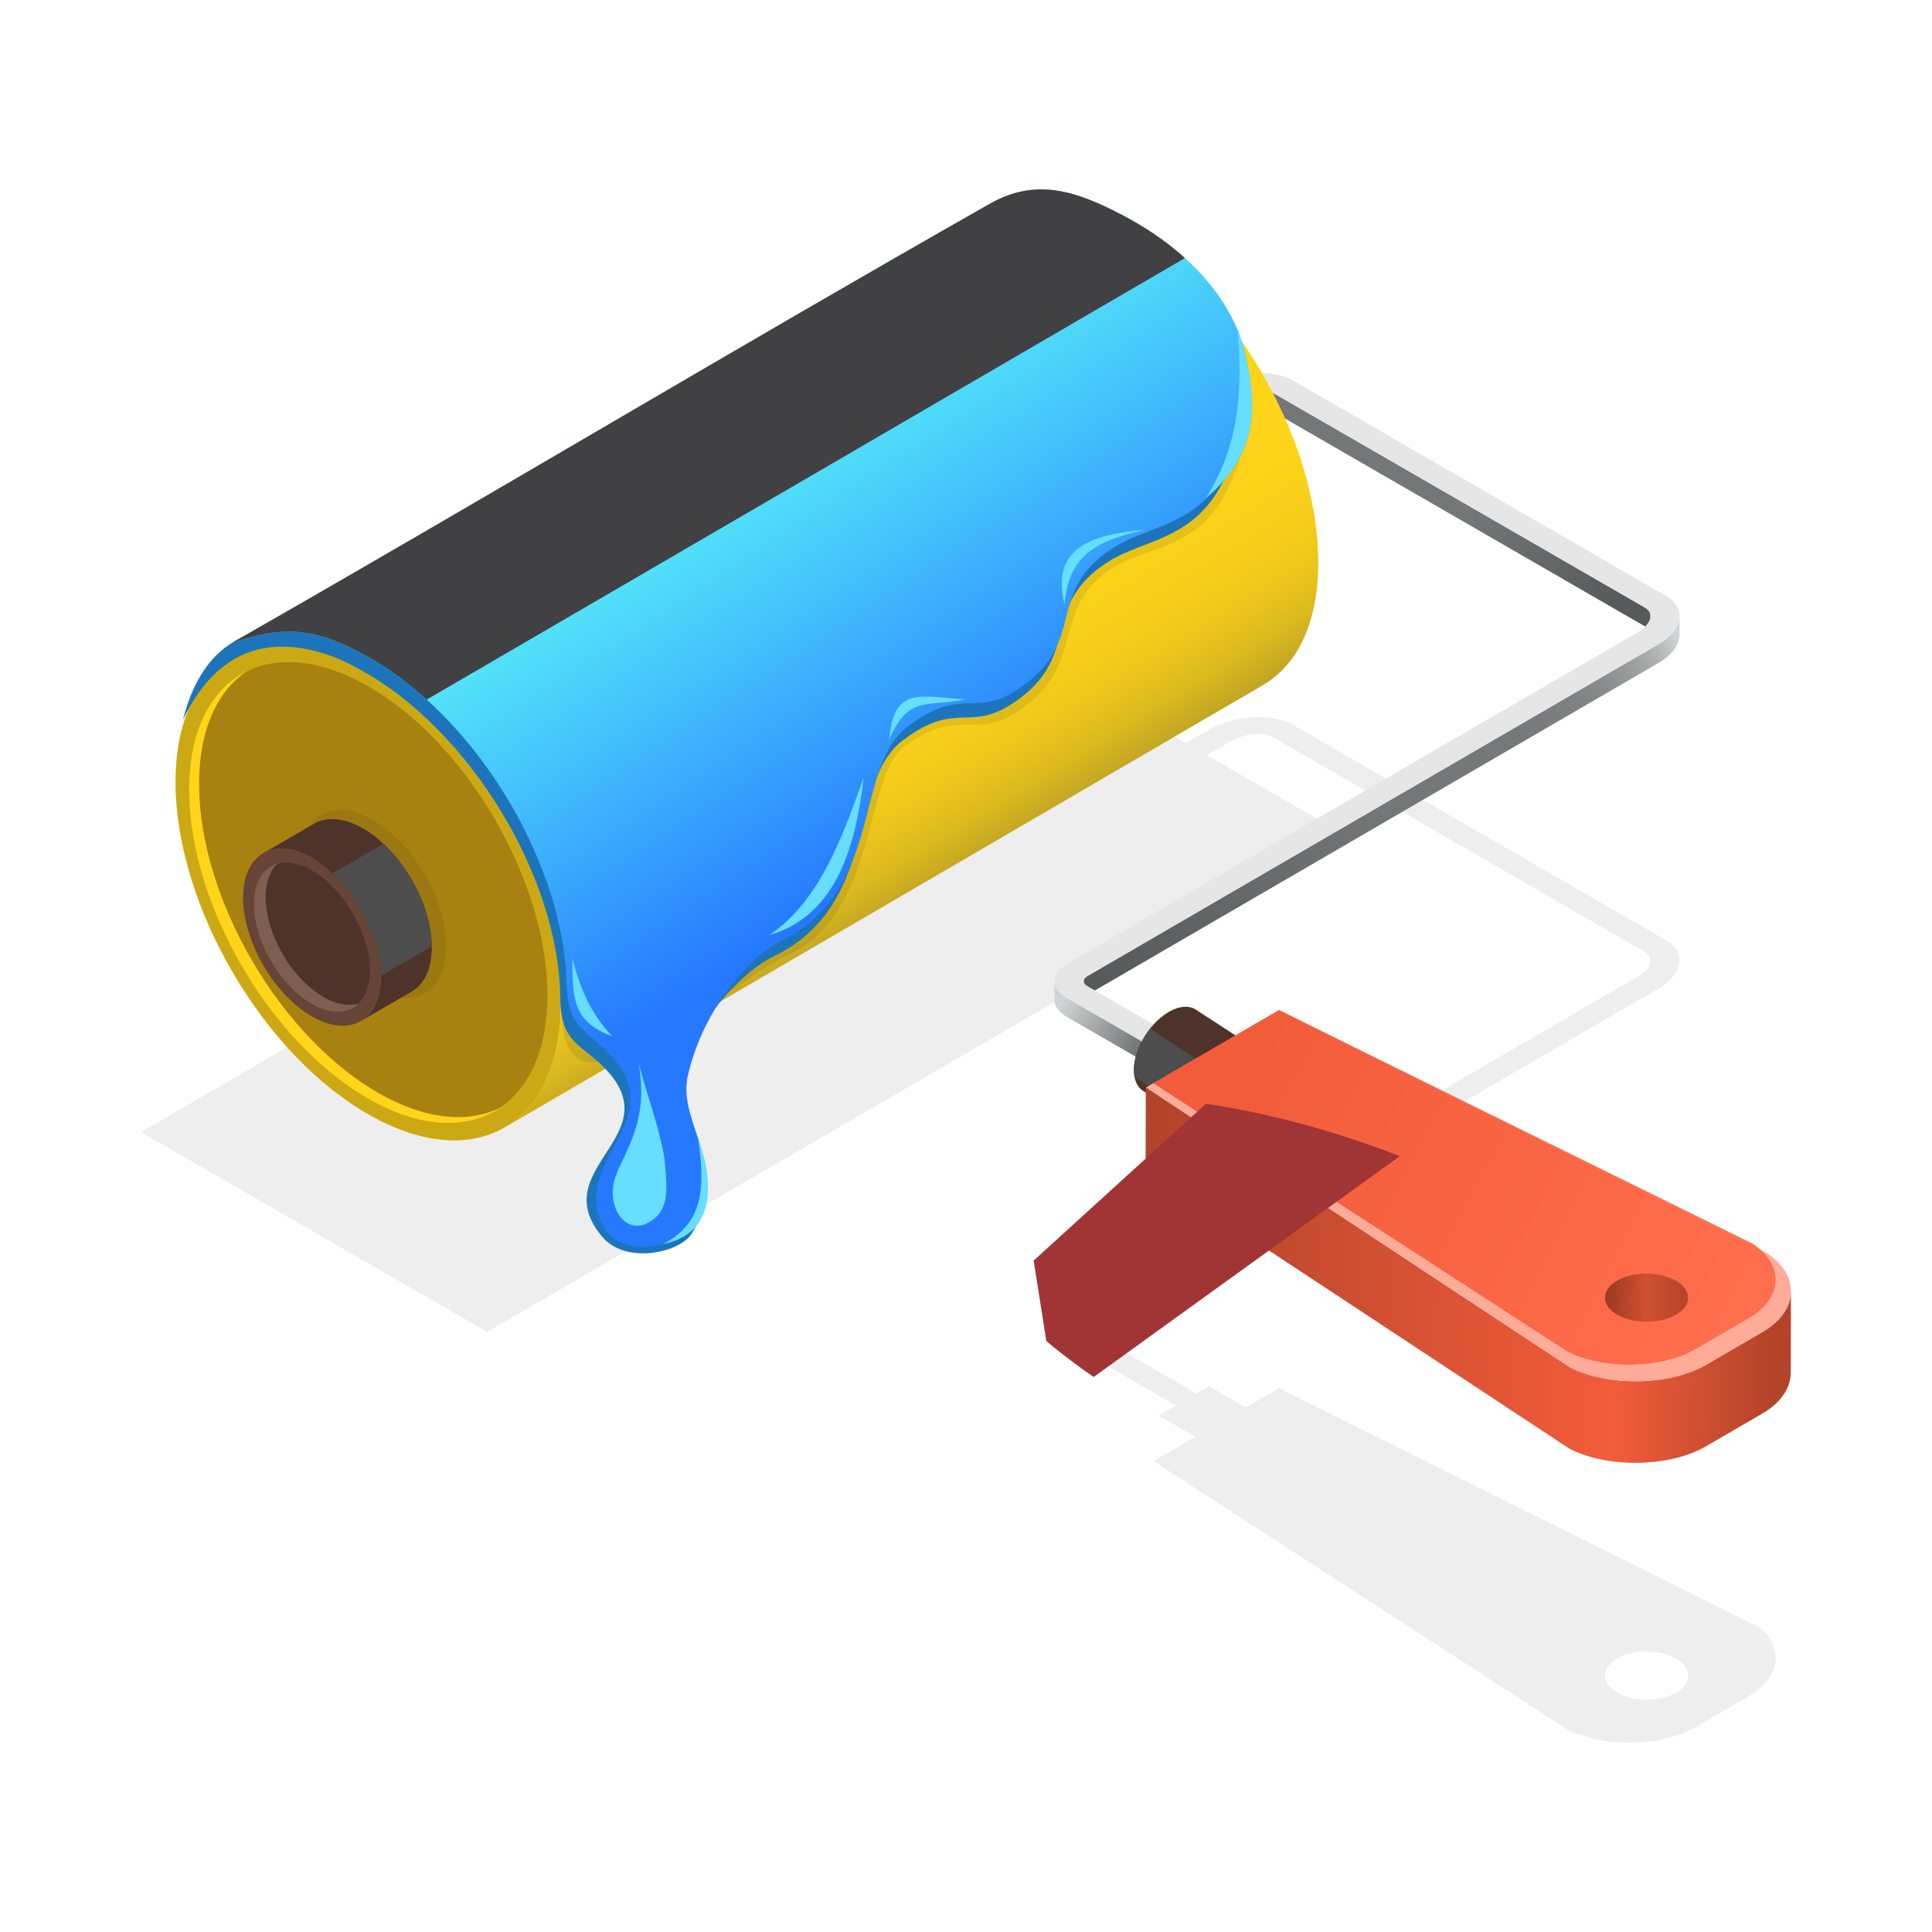 <?xml version="1.0" encoding="utf-8"?>
<svg xmlns="http://www.w3.org/2000/svg" enable-background="new 0 0 3000 3000" viewBox="0 0 3000 3000">
  <switch>
    <g>
      <g>
        <g>
          <g opacity=".07">
            <g>
              <polygon points="2085.93 1294.988 756.411 2068.191 219.025 1757.932 1548.544 984.728"/>
            </g>
            <g>
              <g>
                <path d="M2586.642,1459.855c32.658,18.855,27.314,52.752-11.955,75.573l-886.601,515.236c-7.216,4.193-7.178,11,0.086,15.194&#xA;								l336.213,194.113c8.895,5.135,8.941,13.431,0.104,18.567c-8.811,5.12-23.159,5.135-32.053,0l-336.213-194.113&#xA;								c-25-14.434-25.132-37.893-0.295-52.327l886.601-515.236c21.256-12.352,26.796-29.962,12.138-38.425l-578.451-333.969&#xA;								c-14.684-8.478-45.067-5.211-66.323,7.141l-118.358,68.782c-8.811,5.12-23.159,5.135-32.054,0&#xA;								c-8.869-5.12-8.915-13.446-0.104-18.567l118.358-68.782c39.27-22.821,97.772-26.027,130.456-7.157L2586.642,1459.855z"/>
              </g>
              <path d="M2433.85,2685.605c56.732,28.587,146.41,26.823,199.335-3.934l82.393-47.882&#xA;							c47.83-27.796,54.67-72.898,18.983-105.512l-748.455-372.785l-194.992,113.317L2433.85,2685.605z M2510.853,2575.349&#xA;							c25.179-14.633,66.156-14.645,91.52-0.001c25.343,14.632,25.477,38.379,0.298,53.012c-25.199,14.644-66.176,14.632-91.519,0&#xA;							C2485.788,2613.716,2485.654,2589.992,2510.853,2575.349z"/>
              <g>
                <polygon points="1983.671 2214.034 1905.526 2259.447 1799.114 2198.009 1877.258 2152.596"/>
              </g>
            </g>
          </g>
          <g>
            <g>
              <g>
                <g>
                  <linearGradient gradientUnits="userSpaceOnUse" id="a" x1="2453.936" x2="1993.002" y1="1025.441" y2="720.782">
                    <stop offset=".003" stop-color="#58595b"/>
                    <stop offset=".497" stop-color="#757677"/>
                  </linearGradient>
                  <path d="M2554.667,943.654l-578.451-333.969c-14.684-8.478-45.067-5.211-66.323,7.141&#xA;									l-118.358,68.783c-8.811,5.12-23.159,5.135-32.054,0c-4.463-2.577-6.692-5.965-6.682-9.348l-0.048,29.165&#xA;									c-0.01,3.383,2.219,6.771,6.682,9.348c8.895,5.136,23.243,5.12,32.053-0.001l118.358-68.782&#xA;									c21.256-12.353,51.638-15.62,66.323-7.142l578.451,333.97c5.567,3.214,8.221,7.747,8.206,12.811l0.047-29.165&#xA;									C2562.887,951.401,2560.234,946.868,2554.667,943.654z" fill="url(#a)"/>
                  <linearGradient gradientUnits="userSpaceOnUse" id="b" x1="1705.485" x2="2602.097" y1="1521.374" y2="986.774">
                    <stop offset=".003" stop-color="#58595b"/>
                    <stop offset=".497" stop-color="#757677"/>
                    <stop offset=".727" stop-color="#777879"/>
                    <stop offset=".809" stop-color="#7e7f80"/>
                    <stop offset=".868" stop-color="#898a8b"/>
                    <stop offset=".916" stop-color="#9a9b9c"/>
                    <stop offset=".957" stop-color="#b0b1b2"/>
                    <stop offset=".992" stop-color="#cacccd"/>
                    <stop offset="1" stop-color="#d1d3d4"/>
                  </linearGradient>
                  <path d="M2574.687,1000.645l-886.601,515.236c-3.585,2.084-5.379,4.812-5.387,7.544&#xA;									l-0.048,29.165c0.008-2.733,1.802-5.461,5.387-7.544l886.601-515.236c21.946-12.754,33.297-28.967,33.34-44.081&#xA;									l0.048-29.165C2607.983,971.678,2596.633,987.891,2574.687,1000.645z" fill="url(#b)"/>
                  <g>
                    <path d="M2586.642,925.072c32.658,18.855,27.314,52.752-11.955,75.573l-886.601,515.236&#xA;										c-7.216,4.193-7.178,11,0.086,15.194l336.213,194.113c8.895,5.135,8.941,13.431,0.104,18.567&#xA;										c-8.811,5.12-23.159,5.135-32.053,0l-336.213-194.113c-25-14.434-25.132-37.893-0.295-52.327l886.601-515.236&#xA;										c21.256-12.352,26.796-29.962,12.138-38.425l-578.451-333.969c-14.684-8.478-45.067-5.211-66.323,7.141l-118.358,68.782&#xA;										c-8.811,5.12-23.159,5.135-32.054,0c-8.869-5.12-8.915-13.446-0.104-18.567l118.358-68.782&#xA;										c39.27-22.821,97.772-26.027,130.456-7.157L2586.642,925.072z" fill="#e6e6e6"/>
                  </g>
                  <linearGradient gradientUnits="userSpaceOnUse" id="c" x1="1580.63" x2="1771.633" y1="1504.522" y2="1615.02">
                    <stop offset=".389" stop-color="#d1d3d4"/>
                    <stop offset="1" stop-color="#757677"/>
                  </linearGradient>
                  <path d="M2024.489,1743.755c-8.811,5.12-23.159,5.135-32.053,0l-336.213-194.113&#xA;									c-12.581-7.263-18.864-16.812-18.837-26.346l-0.047,29.165c-0.027,9.534,6.256,19.083,18.837,26.346l336.213,194.113&#xA;									c8.895,5.136,23.243,5.12,32.053-0.001c4.39-2.551,6.588-5.882,6.597-9.219l0.048-29.165&#xA;									C2031.076,1737.872,2028.879,1741.203,2024.489,1743.755z" fill="url(#c)"/>
                </g>
                <g>
                  <g>
                    <path d="M783.742,1750.499c-53.164,30.895-126.388,27.378-207.637-17.899&#xA;										c-165.216-92.068-301.052-321.946-303.397-513.446c-1.192-97.325,32.325-166.007,87.267-197.936l1175.974-684.769&#xA;										c-54.942,31.929-1102.681,691.38-1101.489,788.705c2.345,191.5,138.181,421.378,303.397,513.446&#xA;										c81.249,45.277,154.473,48.794,207.637,17.899C896.968,1684.699,832.267,1722.299,783.742,1750.499z" fill="#ffd519"/>
                    <g>
                      <path d="M865.454,1531.862c2.181,178.044-120.575,252.985-274.182,167.386&#xA;											c-153.607-85.599-279.898-299.324-282.079-477.369c-2.181-178.044,120.575-252.985,274.182-167.386&#xA;											S863.273,1353.818,865.454,1531.862z" fill="#a88210"/>
                    </g>
                    <g>
                      <path d="M871.008,1552.563c2.345,191.5-129.687,272.105-294.904,180.037&#xA;											c-165.216-92.068-301.052-321.946-303.397-513.446c-2.345-191.5,129.687-272.105,294.904-180.037&#xA;											C732.827,1131.185,868.663,1361.063,871.008,1552.563z M849.988,1540.85c-2.181-178.044-128.471-391.769-282.079-477.369&#xA;											s-276.362-10.658-274.182,167.386c2.181,178.044,128.472,391.769,282.079,477.368S852.169,1718.894,849.988,1540.85&#xA;											L849.988,1540.85z" fill="#cca914"/>
                    </g>
                    <path d="M359.974,1021.218l1175.974-684.769c53.164-30.895,126.388-27.378,207.637,17.899&#xA;										c165.216,92.069,301.052,321.946,303.397,513.446L871.008,1552.563c-2.345-191.5-138.181-421.378-303.397-513.446&#xA;										C486.362,993.84,413.138,990.323,359.974,1021.218z" fill="#ffd519"/>
                    <g>
                      <ellipse cx="578.86" cy="1403.981" fill="#231f20" opacity=".1" rx="92.851" ry="160.302" transform="rotate(-30.163 578.83 1403.848)"/>
                      <path d="M565.941,1554.431l-17.865,10.382c-15.977,9.285-37.983,8.228-62.4-5.379&#xA;											c-49.652-27.669-90.474-96.754-91.179-154.304c-0.358-29.249,9.714-49.89,26.226-59.485l17.865-10.382&#xA;											c-16.511,9.595-26.584,30.236-26.226,59.485c0.705,57.551,41.527,126.635,91.179,154.304&#xA;											C527.958,1562.659,549.964,1563.716,565.941,1554.431z" fill="#7d5e51"/>
                      <ellipse cx="502.264" cy="1444.846" fill="#4d3329" rx="73.412" ry="126.742" transform="rotate(-30.163 502.242 1444.712)"/>
                      <path d="M408.654,1324.876l79.118-45.832c19.005-11.045,45.181-9.787,74.227,6.398&#xA;											c59.062,32.913,107.621,115.09,108.459,183.548l-79.118,45.832c-0.838-68.458-49.397-150.635-108.459-183.548&#xA;											C453.836,1315.089,427.659,1313.832,408.654,1324.876z" fill="#4d3329"/>
                      <path d="M639.261,1539.75l-79.118,45.832c19.641-11.414,31.622-35.967,31.196-70.759l79.118-45.832&#xA;											C670.884,1503.783,658.902,1528.336,639.261,1539.75z" fill="#4d3329"/>
                      <path d="M591.34,1514.823c0.838,68.458-46.361,97.273-105.423,64.36&#xA;											c-59.062-32.913-107.621-115.09-108.459-183.548c-0.838-68.458,46.361-97.273,105.423-64.36&#xA;											C541.943,1364.188,590.501,1446.365,591.34,1514.823z M574.301,1505.328c-0.705-57.551-41.527-126.635-91.179-154.304&#xA;											c-49.652-27.669-89.331-3.445-88.626,54.106c0.705,57.551,41.527,126.635,91.179,154.304&#xA;											C535.327,1587.103,575.006,1562.879,574.301,1505.328L574.301,1505.328z" fill="#664437"/>
                      <path d="M670.457,1468.991c-0.673-54.962-32.117-118.744-75.049-158.798&#xA;											c-32.978,19.165-45.425,26.235-77.976,45.152c-0.345,0.201-0.684,0.495-0.999,0.815&#xA;											c5.293,4.948,10.407,10.255,15.313,15.863c0.096,0.11,0.193,0.22,0.289,0.33c1.188,1.363,2.364,2.74,3.526,4.138&#xA;											c0.02,0.024,0.04,0.049,0.06,0.073c4.716,5.673,9.214,11.618,13.466,17.782c0.185,0.267,0.369,0.535,0.553,0.803&#xA;											c0.954,1.393,1.896,2.795,2.824,4.209c0.161,0.246,0.319,0.494,0.48,0.74c2.906,4.463,5.681,9.022,8.314,13.664&#xA;											c0.154,0.271,0.311,0.54,0.464,0.811c0.749,1.332,1.48,2.672,2.205,4.016c0.293,0.543,0.585,1.086,0.874,1.63&#xA;											c0.682,1.285,1.354,2.573,2.014,3.868c0.297,0.583,0.586,1.168,0.878,1.752c0.656,1.312,1.311,2.624,1.943,3.945&#xA;											c0.032,0.068,0.063,0.136,0.095,0.204c1.353,2.834,2.641,5.69,3.882,8.559c0.31,0.716,0.625,1.43,0.928,2.148&#xA;											c0.486,1.152,0.954,2.307,1.421,3.464c0.341,0.844,0.679,1.688,1.009,2.534c0.436,1.115,0.865,2.229,1.282,3.346&#xA;											c0.342,0.915,0.671,1.83,1.001,2.746c0.386,1.072,0.776,2.143,1.145,3.217c0.418,1.218,0.812,2.438,1.209,3.657&#xA;											c0.5,1.539,0.98,3.078,1.445,4.619c0.328,1.089,0.658,2.178,0.968,3.268c0.28,0.986,0.544,1.971,0.809,2.957&#xA;											c0.286,1.06,0.564,2.12,0.832,3.18c0.245,0.969,0.484,1.937,0.714,2.905c0.266,1.122,0.516,2.242,0.761,3.363&#xA;											c0.197,0.898,0.401,1.796,0.585,2.692c0.366,1.788,0.706,3.573,1.019,5.355c0.143,0.818,0.266,1.632,0.398,2.448&#xA;											c0.211,1.303,0.417,2.604,0.598,3.902c0.122,0.875,0.227,1.747,0.336,2.619c0.142,1.143,0.275,2.285,0.393,3.423&#xA;											c0.092,0.884,0.179,1.767,0.257,2.648c0.104,1.177,0.187,2.35,0.265,3.522c0.053,0.807,0.115,1.615,0.156,2.418&#xA;											c0.095,1.87,0.162,3.732,0.188,5.583c0.281-0.035,0.541-0.099,0.79-0.195L670.457,1468.991z" fill="#4d4d4d"/>
                    </g>
                  </g>
                  <linearGradient gradientUnits="userSpaceOnUse" id="d" x1="1179.47" x2="1488.917" y1="850.139" y2="1357.632">
                    <stop offset=".028" stop-color="#ffd519"/>
                    <stop offset=".505" stop-color="#fdd419"/>
                    <stop offset=".676" stop-color="#f6ce1a"/>
                    <stop offset=".799" stop-color="#ebc51c"/>
                    <stop offset=".898" stop-color="#dab81f"/>
                    <stop offset=".981" stop-color="#c4a723"/>
                    <stop offset="1" stop-color="#bea224"/>
                  </linearGradient>
                  <path d="M2046.983,867.794l-0.521,0.303c-1.915-153.787-89.898-332.306-210.043-444.322&#xA;									c-5.996,3.485-1134.15,660.464-1174.12,683.692c-0.387,0.225-0.767,0.557-1.122,0.916&#xA;									c119.976,111.977,207.833,290.239,209.825,443.883c0.318-0.039,0.613-0.112,0.895-0.22l-0.888,0.517&#xA;									c1.192,97.325-32.325,166.007-87.267,197.936l1176.901-686.436C2015.584,1032.134,2048.175,965.119,2046.983,867.794z" fill="url(#d)"/>
                </g>
                <g>
                  <g>
                    <path d="M1878.12,1760.912l-103.379-67.242c-20.001-13.01-18.505-51.16,3.534-85.809&#xA;										c22.278-35.026,57.112-53.21,77.804-40.616c0.223,0.136,0.443,0.274,0.661,0.416l103.379,67.242&#xA;										c-0.218-0.142-0.438-0.28-0.661-0.416c-20.692-12.594-55.526,5.59-77.804,40.616&#xA;										C1859.615,1709.752,1858.119,1747.903,1878.12,1760.912z" fill="#4d3329"/>
                    <path d="M1761.645,1671.885l103.573,68.222c-3.668-17.692,1.862-42.092,16.436-65.004&#xA;										c2.241-3.524,4.638-6.827,7.106-9.995l-102.944-67.808c-2.626,3.333-5.167,6.829-7.54,10.561&#xA;										C1763.969,1630.353,1758.378,1654.277,1761.645,1671.885z" fill="#4d4d4d"/>
                  </g>
                  <g>
                    <g>
                      <linearGradient gradientUnits="userSpaceOnUse" id="e" x1="1804.443" x2="2757.131" y1="1973.021" y2="1992.202">
                        <stop offset="0" stop-color="#b3442a"/>
                        <stop offset=".739" stop-color="#f25c3a"/>
                        <stop offset="1" stop-color="#b3442a"/>
                      </linearGradient>
                      <path d="M2736.872,2068.244l-87.424,50.805c-56.156,32.635-151.309,34.506-211.506,4.174&#xA;											l-658.733-434.45l-0.301,126.698l658.733,434.45c60.197,30.332,155.35,28.46,211.506-4.174l87.424-50.805&#xA;											c29.231-16.987,44.038-40.067,44.103-63.198l0.301-126.698C2780.909,2028.177,2766.102,2051.257,2736.872,2068.244z" fill="url(#e)"/>
                      <linearGradient gradientUnits="userSpaceOnUse" id="f" x1="2680.746" x2="1920.079" y1="2078.946" y2="1685.995">
                        <stop offset="0" stop-color="#ff6e4d"/>
                        <stop offset=".996" stop-color="#f25c3a"/>
                      </linearGradient>
                      <path d="M2511.152,2041.403c25.344,14.632,66.32,14.644,91.519,0&#xA;											c25.179-14.633,25.045-38.38-0.298-53.012c-25.364-14.644-66.341-14.632-91.52,0.001&#xA;											C2485.654,2003.036,2485.788,2026.76,2511.152,2041.403z" fill="url(#f)"/>
                      <linearGradient gradientUnits="userSpaceOnUse" id="g" x1="2746.054" x2="1985.385" y1="1952.523" y2="1559.571">
                        <stop offset="0" stop-color="#ff6e4d"/>
                        <stop offset=".996" stop-color="#f25c3a"/>
                      </linearGradient>
                      <path d="M2721.719,1931.358l-735.613-362.821l748.455,372.785&#xA;											C2730.76,1937.848,2726.487,1934.513,2721.719,1931.358z" fill="url(#g)"/>
                      <linearGradient gradientUnits="userSpaceOnUse" id="h" x1="2709.789" x2="1921.03" y1="2084.86" y2="1677.397">
                        <stop offset="0" stop-color="#ff6e4d"/>
                        <stop offset=".996" stop-color="#f25c3a"/>
                      </linearGradient>
                      <path d="M2433.85,2098.649c56.732,28.587,146.41,26.823,199.335-3.934l82.393-47.881&#xA;											c47.83-27.796,54.67-72.898,18.983-105.512l-748.455-372.785l-194.992,113.317L2433.85,2098.649z M2510.853,1988.392&#xA;											c25.179-14.633,66.156-14.644,91.52-0.001c25.343,14.632,25.477,38.379,0.298,53.012&#xA;											c-25.199,14.644-66.176,14.632-91.519,0C2485.788,2026.76,2485.654,2003.036,2510.853,1988.392z" fill="url(#h)"/>
                      <linearGradient gradientUnits="userSpaceOnUse" id="i" x1="2495.379" x2="2619.155" y1="2048.517" y2="2051.009">
                        <stop offset="0" stop-color="#9d3b22"/>
                        <stop offset=".487" stop-color="#d15032"/>
                        <stop offset="1" stop-color="#b3442a"/>
                      </linearGradient>
                      <path d="M2621.468,2015.083l-0.301,106.089c0.027-9.656-6.342-19.328-19.095-26.691&#xA;											c-25.364-14.644-66.341-14.632-91.52,0c-12.518,7.275-18.785,16.791-18.812,26.32l0.301-106.089&#xA;											c0.027-9.53,6.293-19.046,18.812-26.321c25.179-14.632,66.156-14.644,91.52-0.001&#xA;											C2615.126,1995.755,2621.495,2005.426,2621.468,2015.083z" fill="url(#i)"/>
                      <path d="M2743.387,1945.718l-8.825-4.396c35.687,32.614,28.847,77.716-18.983,105.512&#xA;											l-82.393,47.881c-52.925,30.756-142.602,32.52-199.335,3.934l-642.736-416.795l194.992-113.317l-206.898,120.236&#xA;											l658.733,434.45c60.196,30.332,155.35,28.46,211.506-4.174l87.424-50.805&#xA;											C2793.028,2035.609,2795.947,1980.487,2743.387,1945.718z" fill="#ffab99"/>
                      <linearGradient gradientUnits="userSpaceOnUse" id="j" x1="2684.452" x2="1923.785" y1="2071.771" y2="1678.821">
                        <stop offset="0" stop-color="#ff6e4d"/>
                        <stop offset=".996" stop-color="#f25c3a"/>
                      </linearGradient>
                      <path d="M2433.85,2098.649c56.732,28.587,146.41,26.823,199.335-3.934l82.393-47.881&#xA;											c47.83-27.796,54.67-72.898,18.983-105.512l-748.455-372.785l-194.992,113.317L2433.85,2098.649z M2510.853,1988.392&#xA;											c25.179-14.633,66.156-14.644,91.52-0.001c25.343,14.632,25.477,38.379,0.298,53.012&#xA;											c-25.199,14.644-66.176,14.632-91.519,0C2485.788,2026.76,2485.654,2003.036,2510.853,1988.392z" fill="url(#j)"/>
                    </g>
                    <g>
                      <defs>
                        <path d="M2433.85,2098.649c56.732,28.587,146.41,26.823,199.335-3.934l82.393-47.881&#xA;												c47.83-27.796,54.67-72.898,18.983-105.512l-748.455-372.785l-194.992,113.317L2433.85,2098.649z M2510.853,1988.392&#xA;												c25.179-14.633,66.156-14.644,91.52-0.001c25.343,14.632,25.477,38.379,0.298,53.012&#xA;												c-25.199,14.644-66.176,14.632-91.519,0C2485.788,2026.76,2485.654,2003.036,2510.853,1988.392z" id="k"/>
                      </defs>
                      <clipPath id="l">
                        <use href="#k" overflow="visible"/>
                      </clipPath>
                      <ellipse clip-path="url(#l)" cx="2079.546" cy="2041.254" fill="#a13535" rx="263.557" ry="640.983" transform="rotate(-68.77 2079.676 2041.338)"/>
                    </g>
                  </g>
                </g>
                <g opacity=".1">
                  <g>
                    <path d="M351.708,1020.258c394.011-224.772,782.66-457.997,1176.784-681.779&#xA;										c71.234-40.446,141.513-13.009,217.259,27.094c154.027,81.546,248.554,217.785,158.298,398.298&#xA;										c-44.681,89.362-124.963,85.128-177.021,118.298c-96.17,61.277-39.611,142.834-135.745,214.894&#xA;										c-77.822,58.334-96.287-3.077-186.383,61.277c-62.553,44.681-42.128,260.426-180,323.83&#xA;										c-50.17,23.072-109.149,75.745-195.958,124.894c-101.165,57.277-160.441,73.722-157.813-58.028&#xA;										c3.983-199.631-143.664-415.97-309.371-507.895C480.268,995.932,432.241,992.996,351.708,1020.258z" fill="#231f20"/>
                  </g>
                </g>
              </g>
              <g>
                <g>
                  <g>
                    <g>
                      <path d="M351.708,1020.258c394.011-224.772,782.66-457.997,1176.784-681.779&#xA;											c71.234-40.446,132.832-21.275,208.578,18.827c154.027,81.547,252,230.382,157.292,399.421&#xA;											c-45.904,81.931-120.018,81.879-172.255,114.766c-108.066,68.036-42.618,141.092-138.752,213.151&#xA;											c-77.822,58.334-93.269-1.362-181.732,65.219c-86.096,64.8-34.84,255.999-201.327,335.668&#xA;											c-40.611,19.434-129.606,98.461-143.6,206.726c-3.796,29.365,68.788,141.555,17.567,223.103&#xA;											c-19.041,30.316-102.553,48.511-139.149,5.106c-95.693-113.497,133.404-162.128-19.916-283.098&#xA;											c-27.28-21.524-44.451-34.104-45.19-88.392c-2.591-190.374-142.54-415.913-308.248-507.838&#xA;											C480.268,995.932,432.241,992.996,351.708,1020.258z" fill="#1c75bc"/>
                      <g>
                        <path d="M889.931,1527.344c9.357-202.553-155.647-416.475-317.473-506.51&#xA;												c-139.015-77.343-251.382-51.049-288.449,97.091c4.402,3.451,0,0,0,0c58.594-122.713,157.639-145.317,289.894-72.111&#xA;												c161.924,89.63,298.051,318.591,297.061,514.014C870.95,1562.687,894.816,1533.843,889.931,1527.344z" fill="#1c75bc"/>
                      </g>
                    </g>
                  </g>
                  <g>
                    <linearGradient gradientUnits="userSpaceOnUse" id="m" x1="1049.097" x2="1489.275" y1="625.044" y2="1295.405">
                      <stop offset="0" stop-color="#5efff7"/>
                      <stop offset=".428" stop-color="#46c6fa"/>
                      <stop offset=".969" stop-color="#2679ff"/>
                    </linearGradient>
                    <path d="M1937.033,566.478c-2.527-15.992-6.745-31.552-12.436-46.641&#xA;										c-0.846-2.738-1.702-5.483-2.587-8.249c0.05,0.639,0.093,1.271,0.142,1.909c-18.195-44.546-49.449-84.763-89.346-119.103&#xA;										c-25.929-22.318-55.488-42.164-87.48-59.1c-75.76-40.106-137.342-59.266-208.579-18.822&#xA;										C1142.783,540.141,754.355,773.306,360.492,997.969c0.483-0.116,0.954-0.224,1.435-0.339&#xA;										c79.732-26.291,126.742-23.667,208.208,21.585c32.206,17.889,63.302,40.689,92.572,67.184&#xA;										c122.526,110.911,212.908,286.853,217.286,441.142c1.547,54.508,17.687,66.031,45.023,88.72&#xA;										c144.225,119.708-54.158,184.206,16.055,294.419c28.629,44.939,127.718,24.232,145.957-17.021&#xA;										c39.06-88.343-34.894-154.468-18.919-223.529c24.942-107.828,99.712-187.014,140.382-206.512&#xA;										c166.727-79.933,115.233-271.101,201.371-335.853c88.505-66.532,103.91-6.832,181.754-65.148&#xA;										c96.16-72.037,30.645-145.092,138.729-213.125c44.112-27.766,103.808-32.063,148.956-82.039&#xA;										C1945.351,708.053,1953.509,642.695,1937.033,566.478z" fill="url(#m)"/>
                    <linearGradient gradientUnits="userSpaceOnUse" id="n" x1="397.948" x2="847.775" y1="1054.298" y2="1739.355">
                      <stop offset="0" stop-color="#5efff7"/>
                      <stop offset=".428" stop-color="#46c6fa"/>
                      <stop offset=".969" stop-color="#2679ff"/>
                    </linearGradient>
                    <path d="M359.968,998.268c0.661-0.22,1.302-0.422,1.958-0.639&#xA;										c-0.481,0.115-0.952,0.223-1.435,0.339C360.317,998.068,360.143,998.169,359.968,998.268z" fill="url(#n)"/>
                    <path d="M1836.369,402.836c0.37-0.44,2.85-1.924,3.263-2.331c-2.239-2.084-4.542-4.084-6.825-6.111&#xA;										c-25.929-22.318-55.488-42.164-87.48-59.1c-75.76-40.106-137.342-59.266-208.579-18.822&#xA;										C1142.783,540.141,754.355,773.306,360.492,997.969c0.483-0.116,0.954-0.224,1.435-0.339&#xA;										c79.732-26.291,126.742-23.667,208.208,21.585c32.206,17.889,63.302,40.689,92.572,67.184&#xA;										c0.196-0.165,0.384-0.361,0.586-0.479C702.659,1063.043,1797.566,425.426,1836.369,402.836z" fill="#414042"/>
                  </g>
                </g>
                <path d="M1084.262,1769.19c21.702,60.426,31.702,145.107-54.255,162.553&#xA;								C1085.113,1901.956,1097.453,1857.488,1084.262,1769.19z" fill="#66deff"/>
                <path d="M888.572,1487.534c1.347,60.764-1.521,97.99,61.976,121.607&#xA;								C916.421,1572.574,901.244,1535.491,888.572,1487.534z" fill="#66deff"/>
                <path d="M1499.614,1085.857c-67.17-2.826-111.871-23.458-118.99,62.3&#xA;								C1411.599,1079.113,1437.107,1098.455,1499.614,1085.857z" fill="#66deff"/>
                <path d="M1778.646,822.374c-75.976,7.049-149.084,23.846-125.54,116.419&#xA;								C1659.605,858.386,1707.019,839.005,1778.646,822.374z" fill="#66deff"/>
                <path d="M1194.669,1451.997c107.963-31.294,134.539-145.662,146.549-244.772&#xA;								C1309.563,1294.199,1275,1397.455,1194.669,1451.997z" fill="#66deff"/>
                <path d="M1872.351,773.531c88.707-74.711,82.722-158.706,49.659-261.943&#xA;								C1929.502,607.217,1924.445,691.529,1872.351,773.531z" fill="#66deff"/>
                <path d="M957.435,1822.379c17.013-41.243,50.444-87.02,33.697-173.143&#xA;								c11.576,44.913,38.695,119.206,41.652,159.516c2.868,39.092,7.558,71.776-26.984,90.236&#xA;								C969.393,1918.445,937.922,1869.682,957.435,1822.379z" fill="#66deff"/>
              </g>
            </g>
          </g>
        </g>
      </g>
    </g>
  </switch>
</svg>